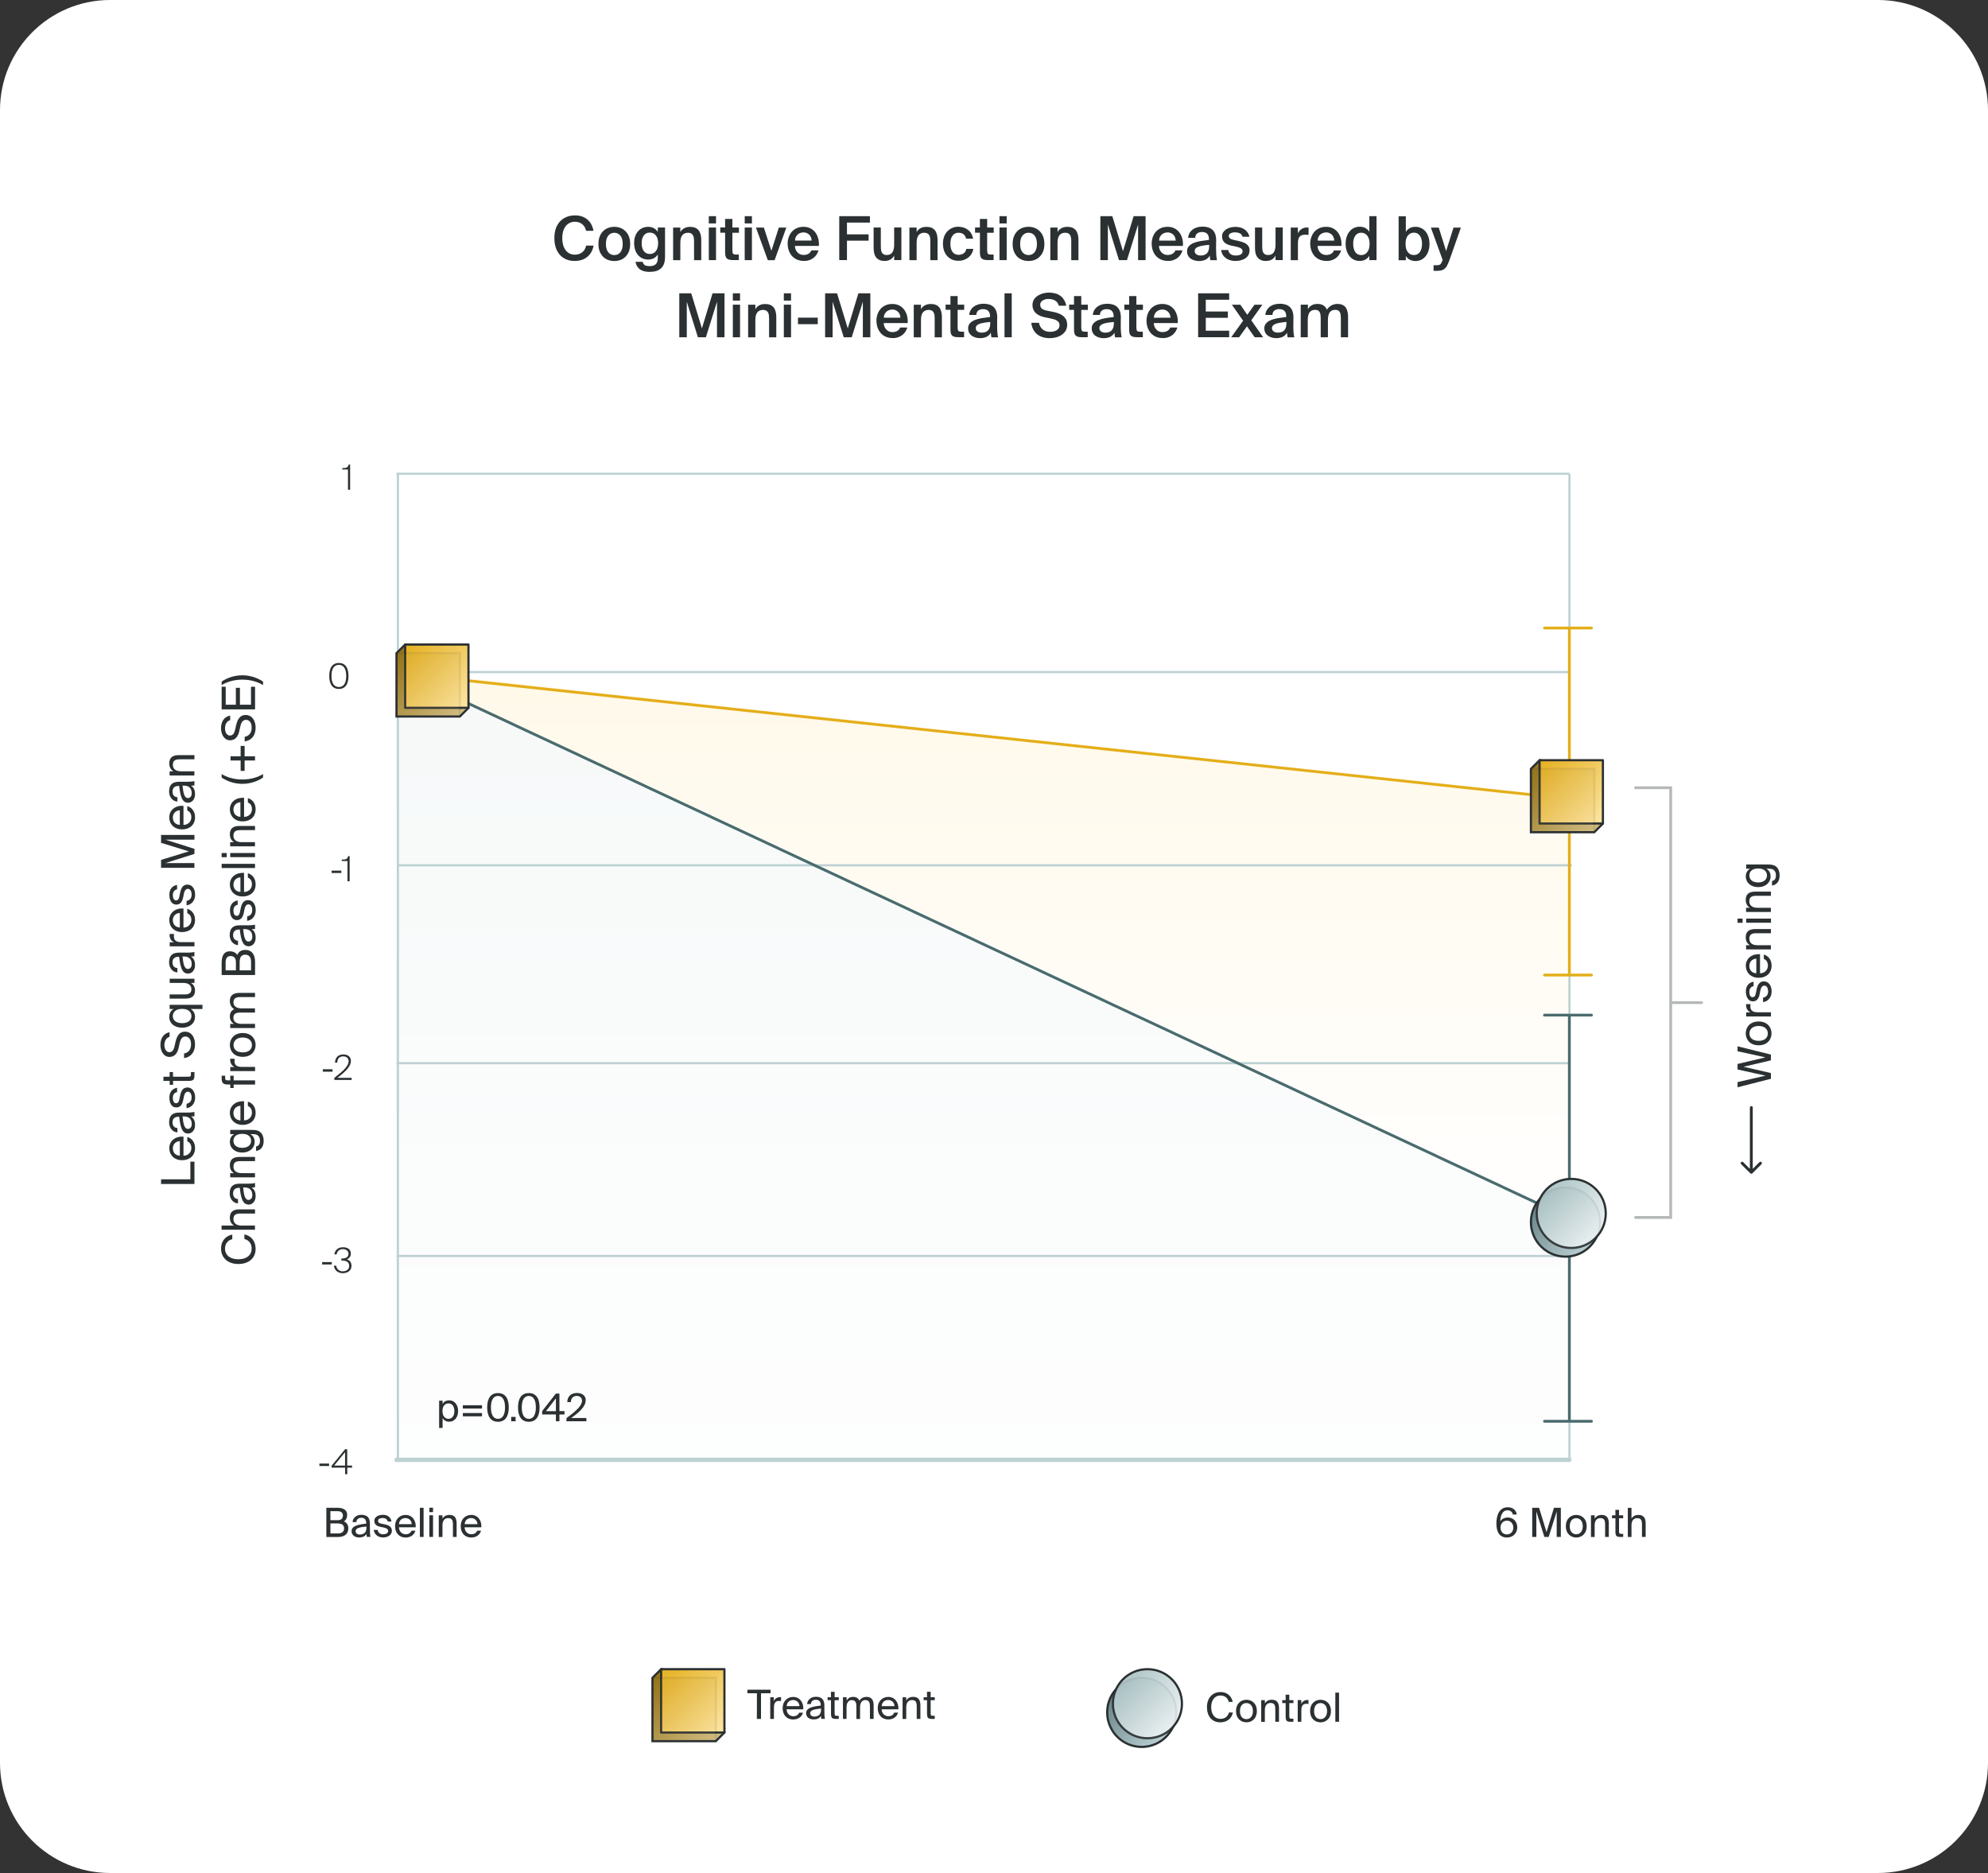 <svg version="1.2" xmlns="http://www.w3.org/2000/svg" viewBox="0 0 1000 942" width="1000" height="942">
	<rect x="0" y="0" width="1000" height="942" fill="#333333" stroke="none"/>
	<defs>
		<clipPath clipPathUnits="userSpaceOnUse" id="cp1">
			<path d="m1000 0v942h-1000v-942z"/>
		</clipPath>
		<linearGradient id="g1" x2="1" gradientUnits="userSpaceOnUse" gradientTransform="matrix(0,449.916,-677.135,0,494.46,342.168)">
			<stop offset="0" stop-color="#acc5c7"/>
			<stop offset="1" stop-color="#ffffff"/>
		</linearGradient>
		<linearGradient id="g2" x2="1" gradientUnits="userSpaceOnUse" gradientTransform="matrix(0,271.518,-575.828,0,503.435,339.508)">
			<stop offset="0" stop-color="#ffc82d"/>
			<stop offset="1" stop-color="#ffffff"/>
		</linearGradient>
		<linearGradient id="g3" x2="1" gradientUnits="userSpaceOnUse" gradientTransform="matrix(30.582,30.554,-30.553,30.58,328.837,844.478)">
			<stop offset="0" stop-color="#95741a"/>
			<stop offset="1" stop-color="#cfba7f"/>
		</linearGradient>
		<linearGradient id="g4" x2="1" gradientUnits="userSpaceOnUse" gradientTransform="matrix(34.737,34.737,-34.737,34.737,331.108,838.051)">
			<stop offset="0" stop-color="#e4ae1a"/>
			<stop offset="1" stop-color="#ffe8a9"/>
		</linearGradient>
		<linearGradient id="g5" x2="1" gradientUnits="userSpaceOnUse" gradientTransform="matrix(26.898,26.898,-26.898,26.898,330.693,846.306)">
			<stop offset="0" stop-color="#95741a"/>
			<stop offset="1" stop-color="#cfba7f"/>
		</linearGradient>
		<linearGradient id="g6" x2="1" gradientUnits="userSpaceOnUse" gradientTransform="matrix(24.321,24.321,-24.323,24.323,562.133,849.049)">
			<stop offset="0" stop-color="#678385"/>
			<stop offset="1" stop-color="#b8cdd1"/>
		</linearGradient>
		<linearGradient id="g7" x2="1" gradientUnits="userSpaceOnUse" gradientTransform="matrix(24.321,24.321,-24.321,24.321,565.014,844.699)">
			<stop offset="0" stop-color="#afc6c8"/>
			<stop offset="1" stop-color="#eef3f4"/>
		</linearGradient>
		<linearGradient id="g8" x2="1" gradientUnits="userSpaceOnUse" gradientTransform="matrix(24.321,24.321,-24.323,24.323,562.133,849.049)">
			<stop offset="0" stop-color="#678385"/>
			<stop offset="1" stop-color="#b8cdd1"/>
		</linearGradient>
		<linearGradient id="g9" x2="1" gradientUnits="userSpaceOnUse" gradientTransform="matrix(30.582,30.554,-30.553,30.58,770.72,387.331)">
			<stop offset="0" stop-color="#95741a"/>
			<stop offset="1" stop-color="#cfba7f"/>
		</linearGradient>
		<linearGradient id="g10" x2="1" gradientUnits="userSpaceOnUse" gradientTransform="matrix(34.743,34.743,-34.743,34.743,772.989,380.9)">
			<stop offset="0" stop-color="#e4ae1a"/>
			<stop offset="1" stop-color="#ffe8a9"/>
		</linearGradient>
		<linearGradient id="g11" x2="1" gradientUnits="userSpaceOnUse" gradientTransform="matrix(26.898,26.898,-26.898,26.898,772.548,389.159)">
			<stop offset="0" stop-color="#95741a"/>
			<stop offset="1" stop-color="#cfba7f"/>
		</linearGradient>
		<linearGradient id="g12" x2="1" gradientUnits="userSpaceOnUse" gradientTransform="matrix(24.321,24.321,-24.323,24.323,775.291,602.467)">
			<stop offset="0" stop-color="#678385"/>
			<stop offset="1" stop-color="#b8cdd1"/>
		</linearGradient>
		<linearGradient id="g13" x2="1" gradientUnits="userSpaceOnUse" gradientTransform="matrix(24.321,24.321,-24.321,24.321,778.199,598.117)">
			<stop offset="0" stop-color="#afc6c8"/>
			<stop offset="1" stop-color="#eef3f4"/>
		</linearGradient>
		<linearGradient id="g14" x2="1" gradientUnits="userSpaceOnUse" gradientTransform="matrix(24.321,24.321,-24.323,24.323,775.291,602.467)">
			<stop offset="0" stop-color="#678385"/>
			<stop offset="1" stop-color="#b8cdd1"/>
		</linearGradient>
		<linearGradient id="g15" x2="1" gradientUnits="userSpaceOnUse" gradientTransform="matrix(30.582,30.554,-30.553,30.58,200.083,329.149)">
			<stop offset="0" stop-color="#95741a"/>
			<stop offset="1" stop-color="#cfba7f"/>
		</linearGradient>
		<linearGradient id="g16" x2="1" gradientUnits="userSpaceOnUse" gradientTransform="matrix(34.743,34.743,-34.743,34.743,202.351,322.718)">
			<stop offset="0" stop-color="#e4ae1a"/>
			<stop offset="1" stop-color="#ffe8a9"/>
		</linearGradient>
		<linearGradient id="g17" x2="1" gradientUnits="userSpaceOnUse" gradientTransform="matrix(26.898,26.898,-26.898,26.898,201.911,330.977)">
			<stop offset="0" stop-color="#95741a"/>
			<stop offset="1" stop-color="#cfba7f"/>
		</linearGradient>
	</defs>
	<style>
		.s0 { fill: #ffffff } 
		.s1 { opacity: .1;fill: url(#g1) } 
		.s2 { opacity: .1;fill: url(#g2) } 
		.s3 { fill: none;stroke: #bdd1d2;stroke-width: 1.1 } 
		.s4 { fill: none;stroke: #bdd1d2;stroke-linecap: round;stroke-width: 2.2 } 
		.s5 { fill: #2b3032 } 
		.s6 { fill: url(#g3);stroke: #2b3032;stroke-width: 1.1 } 
		.s7 { fill: url(#g4);stroke: #2b3032;stroke-linejoin: round;stroke-width: 1.1 } 
		.s8 { mix-blend-mode: multiply;fill: url(#g5) } 
		.s9 { mix-blend-mode: multiply;fill: none;stroke: #2b3032;stroke-width: 1.1 } 
		.s10 { fill: url(#g6);stroke: #2b3032;stroke-linecap: round;stroke-linejoin: round;stroke-width: 1.1 } 
		.s11 { fill: url(#g7);stroke: #2b3032;stroke-width: 1.1 } 
		.s12 { mix-blend-mode: multiply;fill: url(#g8) } 
		.s13 { mix-blend-mode: multiply;fill: none;stroke: #2b3032;stroke-linecap: round;stroke-linejoin: round;stroke-width: 1.1 } 
		.s14 { fill: none;stroke: #b5b8b9;stroke-linecap: round;stroke-width: 1.4 } 
		.s15 { fill: none;stroke: #e4ae19;stroke-linecap: round;stroke-linejoin: round;stroke-width: 1.4 } 
		.s16 { fill: none;stroke: #4a6b6d;stroke-linecap: round;stroke-linejoin: round;stroke-width: 1.4 } 
		.s17 { fill: url(#g9);stroke: #2b3032;stroke-width: 1.1 } 
		.s18 { fill: url(#g10);stroke: #2b3032;stroke-linejoin: round;stroke-width: 1.1 } 
		.s19 { mix-blend-mode: multiply;fill: url(#g11) } 
		.s20 { fill: url(#g12);stroke: #2b3032;stroke-linecap: round;stroke-linejoin: round;stroke-width: 1.1 } 
		.s21 { fill: url(#g13);stroke: #2b3032;stroke-width: 1.1 } 
		.s22 { mix-blend-mode: multiply;fill: url(#g14) } 
		.s23 { fill: url(#g15);stroke: #2b3032;stroke-width: 1.1 } 
		.s24 { fill: url(#g16);stroke: #2b3032;stroke-linejoin: round;stroke-width: 1.1 } 
		.s25 { mix-blend-mode: multiply;fill: url(#g17) } 
	</style>
	<g>
		<g id="Layer_1">
			<g id="Clip-Path" clip-path="url(#cp1)">
				<g>
					<g>
						<path class="s0" d="m944.6 0h-889.2c-30.61 0-55.4 24.8-55.4 55.41v831.18c0 30.61 24.79 55.41 55.4 55.41h889.2c30.61 0 55.4-24.8 55.4-55.41v-831.18c0-30.61-24.79-55.41-55.4-55.41z"/>
						<path class="s1" d="m199.45 734.21v-390.66l12.46-1.38 577.56 268.74v123.3z"/>
						<path class="s2" d="m786.9 401.46l-565.54-61.92c-0.72-0.09-1.47 0.11-2.05 0.55l-0.75 0.58c-1.75 1.3-1.47 4.02 0.53 4.93l566.28 263.4c1.92 0.89 4.13-0.5 4.13-2.63v-202.03c0-1.47-1.11-2.72-2.6-2.88z"/>
						<path class="s3" d="m199.45 534.72h590.02"/>
						<path class="s3" d="m200.14 435.18h590.55"/>
						<path class="s3" d="m200.14 733.37v-495.1"/>
						<path class="s3" d="m789.47 733.37v-495.1"/>
						<path class="s3" d="m199.45 338.01h590.02"/>
						<path class="s3" d="m199.45 238.27h590.02"/>
						<path class="s3" d="m199.45 631.69h590.02"/>
						<path class="s4" d="m199.45 734.21h590.02"/>
						<path class="s5" d="m164.16 758.31h5.29c2.74 0 5.18 0.72 5.18 3.63 0 1.41-0.61 2.66-1.64 3.24 1.39 0.58 2.22 1.69 2.22 3.49 0 3.13-2.33 4.35-5.27 4.35h-5.78c0 0 0-14.68 0-14.71zm2.04 6.26h3.55c1.69 0 2.74-0.64 2.74-2.38 0-1.5-1.1-2.16-2.74-2.16h-3.55zm0 6.67h3.74c2.08 0 3.13-0.91 3.13-2.57 0-1.66-1.02-2.47-3.24-2.47h-3.63c0 0 0 5.02 0 5.04zm10.64-1.13c0-2.58 2.91-3.33 7.37-3.82v-0.28c0-2-1.11-2.66-2.46-2.66-1.53 0-2.41 0.83-2.5 2.16h-1.91c0.19-2.36 2.24-3.66 4.38-3.66 2.99 0 4.35 1.44 4.35 4.49v2.52c-0.03 1.83 0.05 3.08 0.27 4.1h-1.85c-0.06-0.41-0.11-0.86-0.14-1.49-0.67 1.1-1.8 1.77-3.74 1.77-2.05 0-3.74-1.14-3.77-3.13zm7.51-2.38c-3.35 0.33-5.49 0.83-5.49 2.32 0 1.03 0.81 1.72 2.11 1.72 1.72 0 3.35-0.77 3.35-3.35v-0.69zm10.69-2.47c-0.27-1.3-1.3-1.8-2.57-1.8-1.08 0-2.3 0.39-2.3 1.38 0 0.86 0.61 1.28 1.66 1.47l1.55 0.31c2 0.39 3.74 1.13 3.74 3.24 0 2.11-1.94 3.38-4.43 3.38-2.85 0-4.49-1.88-4.68-3.8h1.94c0.27 1.39 1.16 2.22 2.77 2.22 1.38 0 2.52-0.61 2.52-1.61 0-1.1-1.03-1.55-2.22-1.8l-1.63-0.33c-1.47-0.3-3.11-1-3.11-3.02 0-1.91 1.94-3.05 4.35-3.05 2.41 0 3.97 1.33 4.3 3.38h-1.91zm5.65 2.88c0.08 2.36 1.74 3.5 3.35 3.5 1.61 0 2.52-0.73 2.99-1.81h1.91c-0.5 1.89-2.21 3.44-4.87 3.44-3.44 0-5.35-2.47-5.35-5.71 0-3.43 2.3-5.65 5.29-5.65 3.33 0 5.32 2.8 5.1 6.23 0 0-8.4 0-8.42 0zm0-1.58h6.42c-0.02-1.55-1.19-3.07-3.13-3.07-1.63 0-3.13 0.89-3.29 3.07zm12.38 6.43h-1.86v-14.68h1.86zm4.76-14.69v2.22h-1.85v-2.22zm0 3.77v10.92h-1.86v-10.92zm4.77 1.66c0.63-1.02 1.69-1.82 3.51-1.82 2.64 0 3.58 1.69 3.58 4.18v6.9h-1.86v-6.35c0-1.69-0.27-3.13-2.38-3.13-1.77 0-2.88 1.25-2.88 3.58v5.93h-1.86v-10.92h1.86v1.63zm11.11 4.41c0.08 2.36 1.74 3.49 3.35 3.49 1.61 0 2.52-0.72 2.99-1.8h1.91c-0.5 1.88-2.21 3.44-4.87 3.44-3.44 0-5.35-2.47-5.35-5.71 0-3.44 2.3-5.65 5.29-5.65 3.33 0 5.32 2.79 5.1 6.23 0 0-8.4 0-8.42 0zm0.02-1.58h6.43c-0.03-1.55-1.19-3.07-3.13-3.07-1.63 0-3.13 0.88-3.3 3.07z"/>
						<path class="s5" d="m298.59 123.49q-0.7 3.69-3.19 5.73-2.48 2.01-6.34 2.02-2.45 0-4.32-0.83-1.89-0.83-3.19-2.33-1.32-1.53-2.02-3.65-0.67-2.13-0.67-4.71 0-2.59 0.7-4.69 0.74-2.11 2.07-3.6 1.38-1.48 3.3-2.3 1.91-0.79 4.32-0.8 3.7-0.01 6.15 2.02 2.46 2 3.13 5.74h-3.71q-0.51-2.25-2.05-3.41-1.5-1.16-3.66-1.16-1.31 0-2.46 0.55-1.12 0.51-2 1.55-0.87 1.05-1.33 2.55-0.49 1.52-0.49 3.55c0 1.35 0.16 2.52 0.44 3.57q0.5 1.55 1.33 2.63c0.58 0.72 1.22 1.25 1.99 1.61q1.13 0.55 2.47 0.55 2.24 0 3.74-1.13 1.52-1.16 2.05-3.44h3.71zm10.42-9.42q1.53 0 2.99 0.53c0.94 0.33 1.8 0.89 2.52 1.58q1.13 1.04 1.8 2.66 0.66 1.61 0.66 3.85 0 2.24-0.66 3.85-0.67 1.61-1.8 2.69-1.1 1.04-2.52 1.55c-0.97 0.33-1.94 0.5-2.99 0.5-1.06 0-2.03-0.17-3-0.5q-1.44-0.51-2.55-1.55-1.09-1.08-1.77-2.69-0.66-1.61-0.66-3.85 0-2.24 0.66-3.85 0.66-1.62 1.77-2.66 1.13-1.08 2.55-1.58 1.42-0.51 3-0.53zm0 14.22q0.9 0 1.68-0.34 0.75-0.36 1.33-1.02 0.57-0.71 0.89-1.75 0.33-1.08 0.33-2.49 0-1.4-0.33-2.47-0.3-1.07-0.89-1.77-0.58-0.7-1.33-1.02-0.76-0.37-1.68-0.36-0.92-0.01-1.67 0.36c-0.5 0.22-0.97 0.58-1.33 1.02q-0.58 0.7-0.91 1.77-0.3 1.07-0.31 2.47c0 0.94 0.12 1.8 0.31 2.49q0.33 1.04 0.91 1.75 0.59 0.68 1.33 1.02 0.75 0.34 1.67 0.34zm21.88-13.86h3.63v14.74q0 4.02-2.02 5.79-1.99 1.78-5.79 1.78-1.35 0-2.52-0.28c-0.81-0.19-1.5-0.47-2.14-0.89q-0.91-0.62-1.52-1.58-0.62-0.94-0.83-2.3h3.6q0.24 1.17 1.02 1.64 0.84 0.51 2.47 0.52 1.22 0 2.02-0.33 0.79-0.3 1.25-0.86 0.46-0.55 0.63-1.27 0.18-0.71 0.2-1.5v-1.91q-0.75 1.21-2 1.89-1.25 0.66-2.88 0.66-1.5-0.01-2.79-0.55-1.3-0.59-2.22-1.64-0.96-1.09-1.5-2.63-0.51-1.53-0.52-3.44-0.01-1.92 0.52-3.43 0.54-1.54 1.5-2.58 0.96-1.07 2.22-1.61 1.31-0.58 2.79-0.58 1.65 0 2.88 0.67 1.25 0.67 2 1.88zm0.16 7.87q0-1.38-0.33-2.38-0.33-1.01-0.91-1.64-0.54-0.67-1.33-0.97-0.76-0.33-1.64-0.33-1.91-0.01-2.99 1.44-1.08 1.41-1.08 3.91c0 1.66 0.36 3.02 1.08 3.96q1.08 1.43 2.99 1.44 0.88-0.01 1.64-0.3 0.79-0.34 1.33-1 0.58-0.66 0.91-1.69 0.33-1.04 0.33-2.41zm11.17-5.57q0.7-1.28 1.94-1.94 1.28-0.7 3.02-0.69 1.49 0.01 2.52 0.44c0.72 0.31 1.27 0.75 1.74 1.3q0.67 0.86 0.97 2.05c0.22 0.81 0.33 1.67 0.33 2.66v10.31h-3.62v-9.42q0-0.83-0.09-1.61-0.08-0.79-0.41-1.41c-0.2-0.42-0.53-0.78-0.94-1q-0.63-0.37-1.64-0.36-1.01 0.01-1.77 0.39-0.74 0.37-1.19 1.02-0.46 0.68-0.67 1.61c-0.11 0.64-0.19 1.3-0.19 2.05v8.73h-3.63v-16.4h3.63zm17.95-8.01v3.66h-3.63v-3.66zm0 5.71v16.4h-3.63v-16.4zm4.6-4.32h3.63v4.32h3.29v2.63h-3.29v8.92q0 1.25 0.39 1.66c0.27 0.28 0.77 0.39 1.55 0.39h1.3v2.77h-2.69q-1.31 0.01-2.13-0.19-0.83-0.22-1.28-0.69-0.46-0.51-0.63-1.31-0.17-0.86-0.17-2.1v-9.48h-2.44v-2.63h2.44v-4.32zm13.46-1.39v3.66h-3.62v-3.66zm0 5.71v16.4h-3.63v-16.4zm9.8 11.72l3.74-11.69h3.77l-5.9 16.4h-3.41l-5.98-16.4h3.99c0 0 3.76 11.69 3.79 11.69zm16.37 5.07q-1.99 0.01-3.57-0.69-1.54-0.72-2.55-1.89-1-1.2-1.55-2.77-0.51-1.57-0.53-3.35 0-1.86 0.59-3.38 0.57-1.55 1.6-2.69 1.04-1.12 2.5-1.74 1.44-0.63 3.26-0.64 1.92 0.01 3.41 0.72 1.5 0.74 2.49 2.02 1 1.28 1.5 3.05 0.49 1.75 0.36 3.82h-12.05q0.01 0.96 0.36 1.83 0.37 0.83 0.94 1.44 0.58 0.62 1.33 0.94 0.8 0.34 1.72 0.34 2.94-0.01 3.93-2.3h3.58q-0.29 0.97-0.86 1.94-0.58 0.94-1.5 1.72-0.88 0.74-2.13 1.19-1.24 0.46-2.85 0.47zm-0.25-14.33q-0.76 0-1.53 0.25-0.74 0.25-1.33 0.75-0.59 0.49-0.97 1.28-0.41 0.74-0.41 1.82h8.34c0-0.63-0.14-1.19-0.36-1.71q-0.34-0.8-0.89-1.31-0.55-0.5-1.27-0.8-0.74-0.3-1.56-0.3zm18.01-8.18h15.43v3.24h-11.55v5.91h10.88v3.18h-10.88v9.75h-3.88c0 0 0-22.11 0-22.08zm27.59 19.87q-0.7 1.29-1.94 1.99-1.21 0.67-2.88 0.67-1.45-0.01-2.49-0.47-1.05-0.47-1.72-1.31-0.67-0.85-0.97-2.05c-0.19-0.8-0.3-1.66-0.3-2.66v-10.33h3.62v9.45q0 0.82 0.09 1.6 0.09 0.79 0.39 1.45 0.29 0.6 0.91 0.96 0.62 0.37 1.61 0.37 1 0 1.71-0.37c0.5-0.27 0.89-0.6 1.17-1.08 0.27-0.44 0.5-0.99 0.61-1.6q0.21-0.94 0.22-2.05v-8.76h3.63v16.4h-3.63v-2.24zm11.33-11.86q0.7-1.28 1.94-1.94 1.28-0.7 3.02-0.69 1.48 0.01 2.52 0.44c0.72 0.31 1.27 0.75 1.74 1.31q0.67 0.85 0.97 2.05c0.22 0.8 0.33 1.66 0.33 2.66v10.3h-3.63v-9.42q0-0.82-0.08-1.61-0.08-0.78-0.41-1.41c-0.2-0.41-0.53-0.77-0.95-1q-0.63-0.36-1.63-0.36-1.01 0.01-1.77 0.39-0.74 0.37-1.19 1.03-0.46 0.68-0.67 1.6c-0.11 0.64-0.19 1.31-0.19 2.05v8.73h-3.63v-16.4h3.63zm21.19-2.66q1.37 0 2.57 0.42 1.21 0.42 2.17 1.21 0.99 0.77 1.6 1.86 0.63 1.09 0.89 2.47h-3.55q-0.25-1.32-1.22-2.14-0.95-0.83-2.57-0.83-0.87 0-1.61 0.33-0.73 0.3-1.3 1-0.55 0.67-0.89 1.72-0.3 1.04-0.3 2.49 0 1.47 0.3 2.52 0.34 1.04 0.89 1.75 0.59 0.67 1.3 1 0.76 0.3 1.61 0.3 1.38 0 2.46-0.66 1.13-0.67 1.47-2.33h3.55q-0.28 1.42-0.97 2.55-0.7 1.13-1.72 1.88-1 0.75-2.24 1.17-1.25 0.4-2.58 0.38-1.84 0-3.3-0.63-1.42-0.67-2.43-1.8-1.01-1.15-1.56-2.72-0.51-1.58-0.52-3.41-0.01-1.83 0.52-3.38 0.54-1.58 1.58-2.74 1.04-1.15 2.5-1.8 1.46-0.67 3.35-0.67zm10.66-3.96h3.63v4.32h3.3v2.64h-3.3v8.92q0.01 1.25 0.39 1.66c0.28 0.28 0.78 0.39 1.55 0.39h1.3v2.77h-2.68q-1.32 0.01-2.14-0.19-0.82-0.23-1.27-0.7-0.47-0.5-0.64-1.3-0.16-0.87-0.16-2.11v-9.47h-2.44v-2.63h2.44v-4.32zm13.46-1.39v3.66h-3.63v-3.66zm0 5.71v16.4h-3.63v-16.4zm10.97-0.36q1.54-0.01 2.99 0.52c0.97 0.34 1.8 0.89 2.52 1.58q1.13 1.04 1.8 2.66 0.67 1.62 0.67 3.85 0 2.24-0.67 3.85-0.67 1.62-1.8 2.69-1.09 1.05-2.52 1.55-1.41 0.5-2.99 0.5c-1.05 0-2.02-0.16-2.99-0.5q-1.42-0.5-2.55-1.55-1.09-1.07-1.77-2.69-0.67-1.61-0.67-3.85 0-2.23 0.67-3.85 0.66-1.62 1.77-2.66 1.13-1.08 2.55-1.58 1.41-0.51 2.99-0.52zm0 14.21q0.91 0 1.69-0.33c0.5-0.25 0.97-0.58 1.33-1.03q0.59-0.7 0.89-1.74 0.33-1.08 0.33-2.5 0-1.4-0.33-2.46-0.3-1.08-0.89-1.78-0.58-0.7-1.33-1.02-0.76-0.37-1.69-0.36-0.91-0.01-1.66 0.36-0.75 0.35-1.33 1.02-0.58 0.7-0.92 1.78-0.29 1.06-0.3 2.46c0 0.95 0.11 1.8 0.3 2.5q0.34 1.04 0.92 1.74 0.58 0.68 1.33 1.03 0.75 0.33 1.66 0.33zm14.6-11.55q0.7-1.28 1.94-1.94 1.28-0.7 3.02-0.7 1.49 0.02 2.52 0.45c0.72 0.3 1.27 0.75 1.74 1.3q0.67 0.86 0.97 2.05c0.22 0.8 0.33 1.66 0.33 2.66v10.31h-3.62v-9.42q0-0.83-0.09-1.61-0.08-0.79-0.41-1.41c-0.2-0.42-0.53-0.78-0.94-1q-0.63-0.37-1.64-0.36-1.01 0.01-1.77 0.39-0.74 0.36-1.19 1.02-0.46 0.68-0.67 1.61c-0.11 0.64-0.19 1.3-0.19 2.05v8.73h-3.63v-16.41h3.63zm30.91 14.11l-5.59-17.9v17.9h-3.77v-22.11h6.01l5.37 17.62 5.35-17.62h6.01v22.11h-3.77v-17.9l-5.59 17.9h-3.93zm24.65 0.39q-1.99 0-3.57-0.7-1.53-0.71-2.55-1.88-1.01-1.2-1.55-2.77-0.52-1.57-0.53-3.35 0-1.86 0.58-3.38 0.58-1.56 1.61-2.69 1.04-1.12 2.49-1.75 1.47-0.63 3.27-0.63 1.91 0 3.41 0.72 1.49 0.74 2.49 2.02 1 1.27 1.5 3.05 0.49 1.74 0.36 3.82h-12.05q0.01 0.95 0.36 1.83 0.36 0.82 0.94 1.44 0.58 0.61 1.33 0.94 0.79 0.33 1.72 0.33 2.94 0 3.93-2.3h3.57q-0.28 0.97-0.86 1.94-0.58 0.94-1.49 1.72-0.88 0.74-2.14 1.19-1.26 0.47-2.85 0.47zm-0.22-14.32q-0.76 0-1.52 0.25-0.75 0.25-1.33 0.75-0.59 0.49-0.97 1.27-0.42 0.75-0.42 1.83h8.34c0-0.64-0.14-1.19-0.36-1.72q-0.34-0.8-0.89-1.3-0.55-0.51-1.27-0.8-0.73-0.3-1.55-0.31zm17.48-2.94q1.52 0 2.79 0.36 1.33 0.37 2.25 1.2 0.95 0.83 1.44 2.16 0.5 1.33 0.5 3.29 0 0.29-0.03 0.84v1.08q0.01 0.58-0.03 1.21v1.17q0 1.54 0.11 3.07 0.12 1.49 0.36 2.52h-3.32c-0.06-0.33-0.11-0.69-0.19-0.99q-0.06-0.5-0.12-1.33-0.74 1.37-2.16 2.08-1.41 0.66-3.24 0.66-1.33 0.01-2.46-0.36-1.08-0.34-1.91-0.97-0.79-0.64-1.25-1.52-0.42-0.92-0.42-2.05 0.01-1.53 0.89-2.52 0.88-1.01 2.38-1.64 1.54-0.63 3.49-0.97 2.01-0.33 4.27-0.58v-0.39q0.01-1.02-0.28-1.72-0.29-0.7-0.75-1.1-0.45-0.42-1.1-0.59-0.63-0.18-1.42-0.19-1.4 0.01-2.35 0.72-0.96 0.73-1 2.22h-3.57q0.09-1.26 0.64-2.28 0.54-1.03 1.46-1.77 0.95-0.75 2.19-1.16 1.3-0.42 2.8-0.42zm3.43 9.17c-1.3 0.11-2.41 0.28-3.32 0.42q-1.37 0.24-2.24 0.61-0.88 0.36-1.31 0.88-0.4 0.5-0.38 1.2 0 1.08 0.83 1.66 0.82 0.61 2.19 0.61 2 0 3.13-1.11 1.13-1.13 1.13-3.71v-0.59zm16.76-4.1q-0.28-1.16-1.27-1.66-1.01-0.51-2.55-0.52-1.25 0-2.16 0.49-0.88 0.45-0.89 1.28 0.01 1.53 2.38 2.02l2.22 0.47c0.8 0.2 1.58 0.39 2.27 0.64q1.09 0.34 1.88 0.89 0.79 0.55 1.25 1.35 0.45 0.79 0.44 2 0 1.27-0.58 2.3-0.55 0.96-1.52 1.63-0.94 0.63-2.22 0.97-1.24 0.37-2.68 0.36-1.59 0-2.88-0.41-1.3-0.42-2.22-1.17c-0.61-0.5-1.11-1.05-1.5-1.74q-0.54-1.01-0.66-2.19h3.54q0.25 1.32 1.2 2.05 0.94 0.73 2.68 0.72 1.53-0.01 2.44-0.55 0.91-0.59 0.91-1.56 0-0.95-0.83-1.49-0.78-0.51-2.1-0.81l-2.47-0.52q-1.06-0.22-1.96-0.56-0.92-0.37-1.58-0.91-0.64-0.58-1.03-1.36-0.37-0.82-0.36-1.94-0.01-1.11 0.53-1.94 0.55-0.87 1.47-1.49 0.92-0.62 2.13-0.94 1.22-0.34 2.6-0.34 1.28 0.01 2.44 0.31 1.16 0.3 2.08 0.94 0.95 0.61 1.58 1.55 0.66 0.92 0.91 2.16h-3.41zm16.62 9.56q-0.69 1.29-1.93 2-1.22 0.66-2.89 0.66-1.45-0.01-2.49-0.47-1.04-0.46-1.72-1.3-0.67-0.86-0.97-2.05c-0.19-0.81-0.3-1.67-0.3-2.66v-10.34h3.63v9.45q0 0.82 0.08 1.61 0.09 0.78 0.39 1.44 0.29 0.61 0.91 0.97 0.62 0.37 1.61 0.36 1 0.01 1.72-0.36c0.5-0.28 0.88-0.61 1.16-1.08 0.28-0.45 0.5-1 0.61-1.61q0.22-0.94 0.22-2.05v-8.75h3.63v16.4h-3.63v-2.25zm16.65-10.47q-0.91-0.08-1.74-0.08-0.85 0-1.53 0.22-0.67 0.16-1.13 0.66-0.47 0.45-0.7 1.28-0.25 0.82-0.25 2.05v8.59h-3.62v-16.4h3.57v2.93q0.67-1.38 1.8-2.13 1.16-0.79 2.66-0.83 0.22-0.01 0.44 0.03c0.2 0 0.33 0 0.5 0.02zm9.03 13.11q-1.99 0-3.57-0.69-1.53-0.72-2.55-1.89-1.01-1.2-1.55-2.77-0.51-1.57-0.53-3.35 0-1.86 0.58-3.38 0.58-1.55 1.61-2.69 1.04-1.12 2.49-1.74 1.45-0.64 3.27-0.64 1.91 0 3.41 0.72 1.49 0.74 2.49 2.02 1 1.28 1.5 3.05 0.49 1.74 0.36 3.82h-12.02q0.01 0.96 0.36 1.83 0.36 0.82 0.94 1.44 0.58 0.62 1.33 0.94 0.79 0.34 1.71 0.34 2.95-0.01 3.94-2.3h3.57q-0.28 0.97-0.86 1.94-0.58 0.94-1.49 1.71-0.88 0.74-2.14 1.19-1.24 0.47-2.85 0.48zm-0.22-14.33q-0.76 0-1.52 0.25-0.75 0.25-1.33 0.75-0.59 0.49-0.97 1.27-0.42 0.75-0.42 1.83h8.34c0-0.64-0.14-1.19-0.36-1.72q-0.34-0.79-0.89-1.3-0.55-0.5-1.27-0.8-0.74-0.3-1.55-0.31zm21.74-8.17h3.63v22.11h-3.63v-2.16q-0.75 1.21-1.96 1.88-1.25 0.67-2.91 0.67-1.51 0-2.8-0.58-1.3-0.63-2.22-1.75-0.95-1.13-1.49-2.71-0.52-1.58-0.53-3.58c0-1.33 0.17-2.46 0.53-3.54q0.54-1.59 1.49-2.72 0.94-1.13 2.22-1.72 1.31-0.61 2.8-0.61c1.1 0 2.05 0.22 2.91 0.67q1.25 0.67 1.96 1.88v-7.89zm0.14 13.9q0-1.4-0.33-2.46-0.33-1.08-0.92-1.75-0.54-0.7-1.33-1.02-0.75-0.37-1.63-0.36-1.91-0.01-2.99 1.52-1.07 1.5-1.05 4.07c0 1.72 0.36 3.13 1.05 4.16q1.08 1.5 2.99 1.5 0.88 0 1.63-0.34 0.79-0.38 1.33-1.05 0.59-0.71 0.92-1.75 0.33-1.07 0.33-2.52zm18.23-13.9v7.89q0.73-1.21 1.96-1.88 1.25-0.67 2.91-0.67 1.49 0 2.77 0.61 1.33 0.57 2.25 1.72 0.94 1.13 1.47 2.72 0.54 1.58 0.55 3.54c0 1.3-0.19 2.52-0.55 3.58q-0.51 1.58-1.47 2.71-0.96 1.12-2.25 1.75-1.28 0.58-2.77 0.58c-1.1 0-2.05-0.22-2.91-0.67q-1.25-0.67-1.96-1.88v2.16h-3.63v-22.11h3.63zm-0.14 13.91c0 0.94 0.11 1.8 0.3 2.49q0.34 1.04 0.92 1.75 0.58 0.71 1.33 1.05 0.79 0.33 1.66 0.33 1.91 0 2.99-1.49 1.08-1.54 1.08-4.16c0-1.74-0.36-3.07-1.08-4.07q-1.08-1.53-2.99-1.53-0.87 0-1.66 0.36c-0.5 0.23-0.97 0.59-1.33 1.03q-0.58 0.66-0.92 1.75c-0.19 0.72-0.3 1.52-0.3 2.49zm14.1 13.52v-2.77h1.38q0.59 0.01 1-0.06 0.47-0.01 0.8-0.27 0.39-0.21 0.64-0.67 0.28-0.46 0.56-1.25l0.19-0.38-5.93-16.29h3.96l3.71 11.77 3.72-11.77h3.71l-5.76 16.37q-0.57 1.59-1.14 2.63-0.5 1.05-1.22 1.64-0.71 0.61-1.63 0.86-0.96 0.24-2.33 0.24h-1.63zm-370.06 33.47l-5.59-17.89v17.89h-3.77v-22.11h6.01l5.37 17.63 5.35-17.63h6.01v22.11h-3.77v-17.89l-5.59 17.89h-3.94zm21.2-22.11v3.66h-3.63v-3.66zm0 5.71v16.4h-3.63v-16.4zm7.7 2.3q0.7-1.28 1.94-1.94 1.28-0.7 3.02-0.69 1.49 0.01 2.52 0.44c0.72 0.31 1.27 0.75 1.74 1.3q0.67 0.86 0.97 2.05c0.22 0.81 0.34 1.67 0.34 2.66v10.31h-3.63v-9.42q0-0.82-0.09-1.61-0.08-0.79-0.41-1.41c-0.2-0.41-0.53-0.77-0.94-1q-0.63-0.36-1.64-0.36-1.01 0.01-1.77 0.39-0.74 0.37-1.19 1.03-0.46 0.68-0.67 1.6c-0.11 0.64-0.19 1.31-0.19 2.05v8.73h-3.63v-16.4h3.63zm17.95-8.01v3.66h-3.63v-3.66zm0 5.71v16.4h-3.63v-16.4zm3.49 9.81v-3.27h9.95v3.27zm23.02 6.59l-5.6-17.9v17.9h-3.77v-22.11h6.01l5.38 17.62 5.34-17.62h6.02v22.11h-3.77v-17.9l-5.6 17.9h-3.93zm24.65 0.39q-1.99 0.01-3.57-0.69-1.55-0.72-2.55-1.89-1-1.2-1.55-2.77-0.51-1.57-0.53-3.35 0-1.86 0.58-3.38 0.58-1.55 1.61-2.69 1.04-1.12 2.49-1.74 1.45-0.63 3.27-0.64 1.91 0.01 3.41 0.72 1.5 0.74 2.49 2.02 1 1.28 1.5 3.05 0.49 1.75 0.36 3.82h-12.05q0.01 0.96 0.36 1.83 0.37 0.83 0.94 1.44 0.58 0.62 1.33 0.94 0.8 0.34 1.72 0.34 2.94-0.01 3.93-2.3h3.58q-0.29 0.97-0.86 1.94-0.58 0.94-1.5 1.71-0.88 0.75-2.13 1.2-1.26 0.46-2.86 0.47zm-0.24-14.33q-0.77 0-1.53 0.25-0.75 0.25-1.33 0.75-0.59 0.49-0.97 1.28-0.41 0.74-0.41 1.82h8.34c0-0.63-0.14-1.19-0.36-1.71q-0.34-0.8-0.89-1.31-0.56-0.5-1.28-0.8-0.73-0.3-1.55-0.3zm14.44-0.17q0.69-1.28 1.93-1.94 1.29-0.7 3.02-0.69 1.49 0.01 2.52 0.44 1.08 0.46 1.75 1.3 0.67 0.86 0.97 2.05c0.22 0.81 0.33 1.67 0.33 2.66v10.31h-3.63v-9.42q0-0.82-0.08-1.61-0.08-0.79-0.42-1.41c-0.19-0.42-0.52-0.78-0.94-1q-0.63-0.36-1.63-0.36-1.01 0.01-1.77 0.39-0.75 0.37-1.2 1.02-0.45 0.68-0.66 1.61c-0.11 0.64-0.19 1.3-0.19 2.05v8.73h-3.63v-16.4h3.63zm14.82-6.62h3.62v4.32h3.3v2.63h-3.3v8.92q0.01 1.25 0.39 1.66c0.28 0.28 0.78 0.39 1.55 0.39h1.31v2.77h-2.69q-1.3 0.01-2.13-0.19-0.83-0.22-1.28-0.69-0.46-0.51-0.64-1.31-0.15-0.86-0.13-2.1v-9.48h-2.44v-2.63h2.44c0 0 0-4.32 0-4.29zm16.56 3.85q1.52-0.01 2.8 0.36 1.33 0.36 2.24 1.19 0.95 0.83 1.44 2.16 0.5 1.34 0.5 3.3 0.01 0.29-0.03 0.83v1.08q0.01 0.59-0.02 1.22v1.16q-0.01 1.54 0.11 3.08 0.11 1.49 0.36 2.52h-3.33c-0.05-0.33-0.11-0.7-0.19-1q-0.08-0.5-0.11-1.33-0.75 1.37-2.16 2.08-1.42 0.66-3.24 0.66-1.34 0.01-2.47-0.36c-0.72-0.22-1.38-0.55-1.91-0.97q-0.79-0.63-1.25-1.52-0.41-0.92-0.41-2.05 0-1.53 0.88-2.52 0.88-1.01 2.39-1.64 1.53-0.63 3.49-0.97 2-0.33 4.26-0.58v-0.39q0.01-1.02-0.27-1.71-0.3-0.7-0.75-1.11-0.45-0.42-1.11-0.58-0.62-0.18-1.41-0.2-1.41 0.01-2.36 0.72-0.95 0.74-1 2.22h-3.57q0.09-1.26 0.64-2.27 0.55-1.03 1.47-1.78 0.95-0.74 2.18-1.16 1.3-0.42 2.8-0.42zm3.44 9.18c-1.3 0.11-2.41 0.27-3.33 0.41q-1.37 0.24-2.24 0.61-0.88 0.36-1.3 0.89-0.4 0.49-0.39 1.19 0 1.08 0.83 1.66 0.83 0.62 2.19 0.61 2 0.01 3.13-1.11 1.13-1.13 1.14-3.71v-0.58zm10.83 7.7h-3.63v-22.11h3.63zm16.81-10.03c-0.89-0.19-1.69-0.41-2.46-0.72q-1.15-0.5-2.05-1.25-0.87-0.75-1.36-1.8-0.5-1.06-0.5-2.46 0.01-1.55 0.72-2.72 0.75-1.16 1.91-1.91 1.2-0.78 2.69-1.19 1.49-0.4 3.02-0.39 1.66 0.01 3.07 0.39 1.42 0.37 2.55 1.19 1.13 0.8 1.88 2.05 0.8 1.21 1.14 2.97h-3.74q-0.24-1.01-0.78-1.64-0.5-0.68-1.21-1.02-0.7-0.41-1.53-0.56c-0.52-0.11-1.08-0.19-1.6-0.19q-0.63 0-1.42 0.14-0.73 0.16-1.38 0.52-0.62 0.34-1.03 0.89-0.41 0.55-0.41 1.38 0 1.29 0.91 2 0.94 0.66 2.38 0.94l2.72 0.53q1.46 0.27 2.8 0.72 1.37 0.43 2.41 1.19 1.06 0.75 1.71 1.88 0.63 1.13 0.64 2.8 0 1.67-0.75 2.97-0.76 1.24-2.02 2.1-1.21 0.83-2.8 1.25-1.55 0.41-3.18 0.41-1.98 0.01-3.63-0.52-1.62-0.5-2.83-1.5-1.2-1.01-1.91-2.44-0.75-1.42-0.91-3.27h3.82q0.51 2.29 1.94 3.41 1.42 1.13 3.71 1.14 0.96-0.01 1.83-0.22 0.89-0.22 1.52-0.64 0.63-0.43 1-1.03 0.37-0.63 0.36-1.44 0-0.86-0.41-1.44c-0.28-0.39-0.61-0.72-1.09-0.97q-0.63-0.41-1.46-0.61-0.79-0.25-1.58-0.38c0 0-2.69-0.53-2.69-0.56zm14.54-10.69h3.63v4.32h3.3v2.63h-3.3v8.92q0.01 1.25 0.39 1.66c0.28 0.28 0.78 0.39 1.55 0.39h1.3v2.77h-2.68q-1.32 0.01-2.14-0.19-0.82-0.22-1.27-0.69-0.46-0.51-0.64-1.31-0.16-0.86-0.16-2.1v-9.48h-2.44v-2.63h2.44v-4.32zm16.56 3.85q1.52-0.01 2.8 0.36 1.33 0.37 2.24 1.19 0.95 0.83 1.44 2.16 0.5 1.34 0.5 3.3 0.01 0.29-0.03 0.83v1.08q0.01 0.59-0.02 1.22v1.16q-0.01 1.54 0.11 3.08 0.11 1.49 0.36 2.52h-3.33c-0.05-0.33-0.11-0.69-0.19-1q-0.06-0.5-0.11-1.33-0.75 1.37-2.16 2.08-1.42 0.67-3.24 0.67-1.34 0-2.47-0.36c-0.72-0.23-1.38-0.56-1.91-0.97q-0.79-0.64-1.25-1.53-0.41-0.92-0.41-2.05 0-1.53 0.88-2.52 0.88-1 2.39-1.63 1.53-0.63 3.49-0.97 2.01-0.34 4.26-0.59v-0.38q0.01-1.03-0.27-1.72-0.3-0.7-0.75-1.11-0.45-0.41-1.11-0.58-0.62-0.18-1.41-0.19-1.41 0-2.36 0.72-0.95 0.73-0.99 2.21h-3.58q0.09-1.26 0.64-2.27 0.55-1.03 1.47-1.77 0.95-0.75 2.19-1.17 1.29-0.41 2.79-0.41zm3.44 9.17c-1.3 0.11-2.41 0.28-3.33 0.41q-1.37 0.25-2.24 0.61-0.88 0.36-1.3 0.89-0.4 0.49-0.39 1.19 0 1.08 0.83 1.66 0.83 0.62 2.19 0.61 2 0.01 3.13-1.1 1.13-1.13 1.14-3.72v-0.58zm7.72-13.02h3.63v4.32h3.3v2.63h-3.3v8.92q0.01 1.25 0.39 1.67c0.28 0.27 0.78 0.38 1.55 0.38h1.3v2.78h-2.68q-1.32 0-2.14-0.2-0.82-0.22-1.27-0.69-0.46-0.51-0.64-1.3-0.15-0.87-0.14-2.11v-9.47h-2.43v-2.64h2.43c0 0 0-4.32 0-4.29zm16.93 21.11q-1.99 0.01-3.57-0.69-1.55-0.72-2.55-1.89-1.01-1.19-1.55-2.77-0.52-1.57-0.53-3.35 0-1.86 0.58-3.38 0.58-1.55 1.61-2.69 1.04-1.12 2.49-1.74 1.45-0.63 3.27-0.64 1.91 0.01 3.41 0.72 1.49 0.74 2.49 2.02 1 1.28 1.5 3.05 0.49 1.75 0.36 3.82h-12.05q0.01 0.96 0.36 1.83 0.36 0.83 0.94 1.44 0.58 0.62 1.33 0.95 0.79 0.33 1.72 0.33 2.94-0.01 3.93-2.3h3.57q-0.28 0.97-0.86 1.94-0.58 0.94-1.49 1.72-0.88 0.74-2.13 1.19-1.27 0.46-2.86 0.47zm-0.25-14.33q-0.76 0-1.52 0.25-0.75 0.25-1.33 0.75-0.59 0.49-0.97 1.28-0.42 0.74-0.42 1.82h8.34c0-0.63-0.14-1.19-0.36-1.71q-0.34-0.8-0.88-1.3-0.56-0.51-1.28-0.81-0.73-0.3-1.55-0.3zm18.01-8.18h15.62v3.25h-11.77v5.9h11.1v3.18h-11.1v6.49h11.77v3.27h-15.62c0 0 0-22.11 0-22.09zm26.73 13.58l5.98 8.53h-4.27l-3.87-5.51-3.94 5.51h-3.99l5.99-8.31-5.65-8.06h4.26l3.49 5.07 3.63-5.07h3.96l-5.59 7.87zm14.24-8.34q1.52-0.01 2.79 0.36 1.33 0.36 2.25 1.19 0.95 0.83 1.44 2.16 0.5 1.34 0.5 3.3 0 0.29-0.03 0.83v1.08q0.01 0.59-0.03 1.22v1.16q-0.01 1.54 0.11 3.08 0.12 1.49 0.36 2.52h-3.32c-0.06-0.33-0.11-0.69-0.2-1q-0.05-0.5-0.11-1.33-0.75 1.37-2.16 2.08-1.41 0.66-3.24 0.66-1.34 0.01-2.46-0.36-1.08-0.34-1.92-0.97-0.79-0.63-1.24-1.52-0.42-0.92-0.42-2.05 0.01-1.53 0.89-2.52 0.88-1.01 2.38-1.64 1.54-0.63 3.49-0.97 2.01-0.33 4.27-0.58v-0.39q0-1.02-0.28-1.71-0.28-0.7-0.78-1.11-0.45-0.42-1.1-0.58-0.63-0.18-1.42-0.2-1.4 0.01-2.35 0.72-0.96 0.74-1 2.22h-3.57q0.09-1.26 0.64-2.27 0.54-1.03 1.46-1.78 0.95-0.74 2.19-1.16 1.28-0.41 2.8-0.41zm3.43 9.17c-1.3 0.11-2.41 0.27-3.32 0.41q-1.37 0.24-2.24 0.61-0.88 0.36-1.3 0.89-0.41 0.49-0.39 1.19 0 1.08 0.83 1.66 0.82 0.62 2.19 0.61 2 0.01 3.13-1.11 1.13-1.13 1.13-3.71v-0.58zm10.83 7.7h-3.63v-16.4h3.63v2.27q0.72-1.28 1.89-1.94 1.22-0.7 2.85-0.69 1.92 0 3.05 0.75 1.16 0.75 1.74 2.13 1.08-1.54 2.44-2.22 1.38-0.66 2.88-0.66c1 0 1.8 0.16 2.47 0.44q1.04 0.47 1.66 1.3 0.62 0.86 0.91 2.05c0.2 0.81 0.31 1.67 0.31 2.66v10.31h-3.63v-9.42q0-0.82-0.08-1.61-0.06-0.79-0.36-1.41c-0.2-0.41-0.48-0.78-0.86-1q-0.58-0.36-1.58-0.36-1.01 0.01-1.72 0.39-0.66 0.37-1.11 1.03c-0.27 0.44-0.5 0.99-0.61 1.6-0.11 0.64-0.19 1.31-0.19 2.05v8.73h-3.63v-9.42q0-0.82-0.08-1.61-0.06-0.79-0.36-1.41c-0.2-0.41-0.47-0.78-0.86-1q-0.58-0.36-1.58-0.36-1 0.01-1.72 0.39-0.66 0.37-1.11 1.03c-0.27 0.44-0.49 0.99-0.61 1.6-0.11 0.64-0.19 1.31-0.19 2.05v8.73z"/>
						<path class="s5" d="m95.76 593.1v-8.87h2.05v11.25h-16.79v-2.35h14.77zm-3.49-11.83c2.69-0.09 3.99-2 3.99-3.85 0-1.86-0.83-2.89-2.05-3.41v-2.19c2.16 0.58 3.9 2.55 3.9 5.57 0 3.93-2.82 6.12-6.51 6.12-3.93 0-6.45-2.63-6.45-6.04 0-3.79 3.19-6.09 7.15-5.82v9.59zm-1.8-0.03v-7.34c-1.78 0.06-3.52 1.36-3.52 3.6 0 1.89 1.02 3.58 3.52 3.74zm4.04-11.16c-2.94 0-3.79-3.33-4.38-8.43h-0.3c-2.27 0-3.05 1.28-3.05 2.83 0 1.75 0.94 2.77 2.47 2.85v2.19c-2.69-0.19-4.19-2.57-4.19-5.01 0-3.44 1.64-4.99 5.16-4.96h2.88c2.08 0.05 3.52-0.09 4.71-0.31v2.14c-0.47 0.05-0.97 0.14-1.72 0.16 1.27 0.78 2.02 2.05 2.02 4.27 0 2.35-1.3 4.29-3.6 4.29zm-2.69-8.58c0.39 3.82 0.95 6.26 2.66 6.26 1.19 0 1.97-0.92 1.97-2.41 0-1.97-0.91-3.85-3.85-3.85zm-2.83-12.22c-1.49 0.33-2.05 1.49-2.05 2.93 0 1.22 0.45 2.64 1.58 2.64 1 0 1.47-0.7 1.69-1.92l0.36-1.74c0.45-2.27 1.3-4.27 3.71-4.27 2.41 0 3.88 2.22 3.88 5.07 0 3.27-2.16 5.13-4.32 5.35v-2.22c1.61-0.33 2.55-1.33 2.55-3.18 0-1.61-0.69-2.88-1.86-2.88-1.24 0-1.77 1.19-2.05 2.52l-0.36 1.85c-0.36 1.69-1.13 3.55-3.46 3.55-2.33 0-3.46-2.22-3.46-4.99 0-2.77 1.49-4.51 3.88-4.9v2.19zm-6.79-5.66v-2.1h3.13v-2.36h1.69v2.36h7.4c1.3 0 1.63-0.08 1.63-1.3v-1.06h1.77v1.53c0 2.38-0.52 2.93-3.13 2.93h-7.64v1.97h-1.69v-1.97h-3.13zm-1.5-18.11c0-3.02 1.33-5.74 4.6-6.38v2.3c-1.94 0.58-2.6 2.5-2.6 4.19 0 1.3 0.58 3.57 2.46 3.57 1.5 0 2.22-1.19 2.58-2.74l0.44-1.94c0.56-2.58 1.52-5.65 4.9-5.65 3.38 0 5.02 3.04 5.02 6.4 0 3.96-2.16 6.45-5.51 6.89v-2.32c2.32-0.45 3.51-2.05 3.51-4.63 0-2.58-1.19-3.91-2.82-3.91-1.77 0-2.49 1.5-2.97 3.61l-0.44 2.07c-0.5 2.3-1.77 4.6-4.6 4.6-3.18 0-4.6-3.35-4.57-6.06zm4.63-18.04v-2.11h16.51v2.11h-5.93c1.33 0.77 2.19 2.08 2.19 4.07 0 2.86-2.36 5.32-6.48 5.32-4.13 0-6.49-2.46-6.49-5.32 0-1.99 0.86-3.32 2.19-4.07 0 0-1.96 0-1.99 0zm1.6 3.55c0 2.16 1.72 3.57 4.69 3.57 2.96 0 4.68-1.41 4.68-3.57 0-1.89-1.39-3.63-4.68-3.63-3.3 0-4.69 1.77-4.69 3.63zm9.09-16.68c1.19 0.72 2.08 1.85 2.08 3.9 0 2.91-1.94 3.99-4.79 3.99h-7.98v-2.1h7.34c1.91 0 3.6-0.34 3.6-2.61 0-1.99-1.41-3.18-4.07-3.18h-6.84v-2.11h12.46v2.11h-1.77zm-1.53-4.71c-2.93 0-3.79-3.33-4.37-8.43h-0.31c-2.27 0-3.04 1.28-3.04 2.83 0 1.74 0.94 2.74 2.46 2.85v2.19c-2.69-0.19-4.18-2.57-4.18-5.01 0-3.44 1.63-4.99 5.15-4.96h2.88c2.08 0.05 3.52-0.06 4.71-0.31v2.14c-0.47 0.05-0.97 0.13-1.72 0.16 1.28 0.78 2.03 2.05 2.03 4.27 0 2.35-1.31 4.29-3.61 4.29zm-2.68-8.59c0.39 3.83 0.94 6.27 2.66 6.27 1.19 0 1.96-0.92 1.96-2.41 0-1.97-0.91-3.86-3.85-3.86zm-4.26-11.3q-0.09 0.66-0.09 1.19c0 1.94 1.08 2.91 3.83 2.91h6.53v2.11h-12.46v-2.05h2.19c-1.42-0.61-2.19-1.89-2.25-3.52q0-0.28 0-0.64zm4.71-3.21c2.69-0.09 3.99-2 3.99-3.85 0-1.86-0.83-2.89-2.05-3.41v-2.19c2.16 0.58 3.91 2.55 3.91 5.57 0 3.93-2.83 6.12-6.51 6.12-3.94 0-6.46-2.63-6.46-6.04 0-3.79 3.19-6.09 7.15-5.82v9.59zm-1.8-0.03v-7.34c-1.77 0.06-3.52 1.36-3.52 3.57 0 1.89 1.03 3.58 3.52 3.74zm-1.47-19.2c-1.49 0.34-2.05 1.5-2.05 2.94 0 1.22 0.45 2.6 1.58 2.6 1 0 1.47-0.69 1.69-1.91l0.36-1.77c0.44-2.27 1.3-4.27 3.71-4.27 2.41 0 3.88 2.22 3.88 5.07 0 3.27-2.16 5.13-4.32 5.35v-2.22c1.61-0.33 2.55-1.33 2.55-3.18 0-1.61-0.69-2.88-1.86-2.88-1.24 0-1.77 1.19-2.05 2.52l-0.36 1.85c-0.36 1.69-1.13 3.55-3.46 3.55-2.33 0-3.46-2.22-3.46-4.99 0-2.77 1.49-4.51 3.87-4.9v2.19zm8.81-17.84l-14.62 4.62h14.62v2.36h-16.78v-3.96l13.99-4.3-13.99-4.29v-3.97h16.78v2.36h-14.62l14.62 4.63v2.49zm-5.54-14.57c2.69-0.09 3.99-2 3.99-3.85 0-1.86-0.83-2.89-2.05-3.41v-2.19c2.16 0.58 3.91 2.55 3.91 5.57 0 3.93-2.83 6.12-6.51 6.12-3.93 0-6.46-2.63-6.46-6.04 0-3.79 3.19-6.09 7.15-5.82v9.59zm-1.8-0.03v-7.34c-1.77 0.05-3.52 1.36-3.52 3.6 0 1.89 1.03 3.58 3.52 3.74zm4.05-11.16c-2.94 0-3.8-3.33-4.38-8.43h-0.31c-2.27 0-3.04 1.28-3.04 2.83 0 1.75 0.94 2.77 2.46 2.85v2.19c-2.69-0.19-4.18-2.57-4.18-5.01 0-3.44 1.63-4.99 5.15-4.96h2.88c2.08 0.05 3.52-0.09 4.71-0.31v2.14c-0.47 0.05-0.97 0.14-1.72 0.16 1.28 0.78 2.03 2.05 2.03 4.27 0 2.33-1.31 4.29-3.6 4.29zm-2.69-8.58c0.39 3.82 0.94 6.26 2.66 6.26 1.19 0 1.96-0.92 1.96-2.41 0-1.97-0.91-3.85-3.85-3.85zm-4.59-7.21c-1.2-0.72-2.08-1.91-2.08-4.04 0-3.02 1.94-4.1 4.79-4.1h7.87v2.1h-7.26c-1.91 0-3.6 0.33-3.6 2.74 0 2.05 1.41 3.3 4.07 3.3h6.76v2.11h-12.47v-2.11c0 0 1.89 0 1.92 0zm35.7 232.92c3.71 0.75 5.65 3.63 5.65 7.26 0 4.82-3.6 7.62-8.72 7.62-5.13 0-8.67-3.04-8.67-7.81 0-3.46 2.05-6.29 5.65-6.98v2.3c-2.08 0.5-3.66 2.13-3.66 4.82 0 2.96 2.33 5.29 6.68 5.29 4.35 0 6.73-2.22 6.73-5.35 0-2.66-1.5-4.32-3.66-4.85zm-5.23-4.48c-1.19-0.72-2.08-1.92-2.08-4.02 0-3.02 1.94-4.1 4.79-4.1h7.87v2.1h-7.26c-1.91 0-3.6 0.34-3.6 2.75 0 2.05 1.41 3.29 4.07 3.29h6.76v2.11h-16.79v-2.11h6.21zm7.28-10.55c-2.93 0-3.79-3.3-4.37-8.42h-0.31c-2.27 0-3.04 1.27-3.04 2.82 0 1.75 0.94 2.74 2.46 2.86v2.18c-2.69-0.19-4.18-2.57-4.18-4.98 0-3.44 1.63-4.99 5.15-4.96h2.88c2.08 0.05 3.52-0.06 4.71-0.31v2.14c-0.47 0.08-0.97 0.13-1.72 0.16 1.28 0.78 2.03 2.05 2.03 4.27 0 2.33-1.31 4.29-3.61 4.29zm-2.68-8.59c0.38 3.83 0.94 6.27 2.66 6.27 1.19 0 1.96-0.92 1.96-2.41 0-1.97-0.91-3.86-3.85-3.86zm-4.6-7.2c-1.19-0.72-2.07-1.91-2.07-4.04 0-3.02 1.94-4.1 4.79-4.1h7.87v2.1h-7.26c-1.91 0-3.6 0.33-3.6 2.74 0 2.05 1.41 3.3 4.07 3.3h6.76v2.11h-12.47v-2.11c0 0 1.89 0 1.91 0zm-1.88-19.64v-2.11h10.8c2.55 0 3.61 0.47 4.38 1.19 1.05 0.92 1.64 2.47 1.64 4.3 0 2.82-1.31 4.74-3.83 5.12v-2.24c1.11-0.28 1.97-0.94 1.97-2.88 0-1.14-0.33-2-0.92-2.55-0.49-0.47-1.05-0.8-2.74-0.8h-1.19c1.33 0.77 2.16 1.96 2.16 3.96 0 2.74-2.21 5.29-6.23 5.29-4.02 0-6.23-2.52-6.23-5.29 0-2 0.86-3.19 2.19-3.96h-1.97zm1.6 3.4c0 2.05 1.61 3.52 4.44 3.52 2.82 0 4.46-1.47 4.46-3.52 0-1.88-1.28-3.52-4.46-3.52-3.19 0-4.44 1.64-4.44 3.52zm5.32-10.28c2.69-0.08 3.99-1.99 3.99-3.85 0-1.85-0.83-2.88-2.05-3.4v-2.19c2.16 0.58 3.91 2.55 3.91 5.57 0 3.93-2.83 6.12-6.51 6.12-3.93 0-6.46-2.63-6.46-6.04 0-3.8 3.19-6.1 7.15-5.82v9.59zm-1.8 0v-7.35c-1.77 0.06-3.52 1.36-3.52 3.61 0 1.88 1.03 3.57 3.52 3.76zm-6.01-18.06c-2.6 0-3.44-0.53-3.44-3.35v-1.08h1.78v1.05c0 1.11 0.25 1.3 1.55 1.3h1.02v-2.33h1.69v2.33h10.78v2.11h-10.78v1.74h-1.69v-1.74c0 0-0.91 0-0.91-0.03zm3.1-12.94q-0.08 0.66-0.08 1.19c0 1.94 1.08 2.91 3.82 2.91h6.54v2.11h-12.47v-2.05h2.19c-1.41-0.61-2.19-1.89-2.24-3.52q0-0.28 0-0.64zm4.07-12.94c4.52 0 6.48 3.08 6.48 5.99 0 2.91-1.96 5.98-6.48 5.98-4.51 0-6.48-3.07-6.48-5.98 0-2.91 1.97-5.99 6.48-5.99zm4.63 5.99c0-1.91-1.44-3.74-4.63-3.74-3.19 0-4.63 1.83-4.63 3.74 0 1.91 1.22 3.74 4.63 3.74 3.41 0 4.63-1.83 4.63-3.74zm1.55-10.61v2.1h-12.47v-2.1h1.89c-1.2-0.72-2.08-1.89-2.08-3.74 0-1.86 0.83-3.05 2.19-3.61-1.53-0.99-2.19-2.46-2.19-4.18 0-2.91 1.94-4.04 4.79-4.04h7.87v2.1h-7.26c-1.91 0-3.6 0.36-3.6 2.66 0 1.8 1.41 3.02 4.07 3.02h6.76v2.11h-7.26c-1.91 0-3.6 0.36-3.6 2.66 0 1.8 1.41 3.02 4.07 3.02h6.76zm-16.78-24.55v-6.04c0-3.13 0.8-5.9 4.15-5.9 1.61 0 3.05 0.69 3.71 1.85 0.67-1.6 1.91-2.55 3.99-2.55 3.57 0 4.96 2.66 4.96 6.02v6.62c0 0-16.79 0-16.81 0zm7.17-2.36v-4.04c0-1.91-0.75-3.16-2.71-3.16-1.72 0-2.47 1.27-2.47 3.16v4.04zm7.62 0v-4.29c0-2.38-1.05-3.58-2.94-3.58-1.88 0-2.8 1.2-2.8 3.72v4.15zm-1.3-12.13c-2.93 0-3.79-3.33-4.38-8.42h-0.3c-2.27 0-3.05 1.27-3.05 2.82 0 1.75 0.94 2.74 2.47 2.86v2.18c-2.69-0.19-4.18-2.57-4.18-5.01 0-3.44 1.63-4.99 5.15-4.96h2.88c2.08 0.06 3.52-0.06 4.71-0.3v2.13c-0.47 0.05-0.97 0.14-1.72 0.16 1.27 0.78 2.02 2.05 2.02 4.27 0 2.36-1.3 4.3-3.6 4.3zm-2.69-8.62c0.39 3.82 0.95 6.26 2.66 6.26 1.2 0 1.97-0.91 1.97-2.41 0-1.97-0.91-3.85-3.85-3.85zm-2.83-12.22c-1.49 0.33-2.05 1.5-2.05 2.94 0 1.22 0.45 2.63 1.58 2.63 1 0 1.47-0.69 1.69-1.91l0.36-1.75c0.45-2.27 1.31-4.26 3.72-4.26 2.41 0 3.87 2.21 3.87 5.07 0 3.27-2.16 5.12-4.32 5.34v-2.21c1.61-0.34 2.55-1.33 2.55-3.16 0-1.61-0.69-2.91-1.85-2.91-1.25 0-1.78 1.19-2.05 2.52l-0.36 1.86c-0.37 1.69-1.14 3.54-3.47 3.54-2.32 0-3.46-2.21-3.46-4.98 0-2.77 1.5-4.52 3.88-4.91v2.19zm3.27-6.43c2.68-0.08 3.99-1.99 3.99-3.85 0-1.85-0.84-2.88-2.05-3.41v-2.18c2.16 0.58 3.9 2.54 3.9 5.56 0 3.94-2.82 6.13-6.51 6.13-3.93 0-6.45-2.63-6.45-6.04 0-3.8 3.18-6.1 7.14-5.82v9.59zm-1.8-0.03v-7.34c-1.77 0.05-3.51 1.35-3.51 3.6 0 1.88 1.02 3.57 3.51 3.74zm7.34-14.13v2.1h-16.78v-2.1zm-16.79-5.46h2.55v2.11h-2.55zm4.32 0h12.47v2.1h-12.47zm1.89-5.46c-1.2-0.72-2.08-1.91-2.08-4.04 0-3.02 1.94-4.1 4.79-4.1h7.87v2.1h-7.26c-1.91 0-3.6 0.34-3.6 2.75 0 2.05 1.41 3.29 4.07 3.29h6.76v2.11h-12.47v-2.11c0 0 1.89 0 1.92 0zm5.04-12.69c2.68-0.08 3.99-1.99 3.99-3.85 0-1.85-0.83-2.88-2.05-3.41v-2.18c2.16 0.58 3.9 2.54 3.9 5.56 0 3.94-2.82 6.13-6.51 6.13-3.93 0-6.45-2.63-6.45-6.04 0-3.8 3.18-6.1 7.15-5.82v9.59zm-1.81-0.03v-7.34c-1.77 0.05-3.51 1.35-3.51 3.6 0 1.88 1.02 3.57 3.51 3.74zm-9.44-19.78v-1.75c2.46 1.52 6.04 2.74 10.41 2.74 4.38 0 7.95-1.22 10.42-2.74v1.75c-2.02 1.41-5.73 3.18-10.42 3.18-4.68 0-8.39-1.77-10.41-3.18zm16.79-8.56h-5.24v5.23h-1.99v-5.23h-5.1v-2.11h5.1v-5.24h1.99v5.24h5.24zm-17.1-16.24c0-3.02 1.33-5.73 4.6-6.37v2.3c-1.94 0.58-2.6 2.47-2.6 4.18 0 1.31 0.58 3.58 2.46 3.58 1.5 0 2.22-1.19 2.58-2.74l0.44-1.94c0.56-2.58 1.53-5.66 4.91-5.66 3.38 0 5.01 3.05 5.01 6.4 0 3.97-2.16 6.46-5.51 6.9v-2.32c2.32-0.45 3.52-2.05 3.52-4.63 0-2.58-1.2-3.91-2.83-3.91-1.77 0-2.49 1.5-2.96 3.6l-0.45 2.08c-0.5 2.3-1.77 4.6-4.6 4.6-3.18 0-4.59-3.35-4.57-6.07zm0.31-9.47v-11.39h2.05v9.03h5.1v-8.5h2.05v8.5h5.56v-9.03h2.05v11.39h-16.78zm20.83-13.97v1.75c-2.47-1.52-6.07-2.74-10.42-2.74-4.35 0-7.95 1.22-10.41 2.74v-1.75c2.02-1.41 5.73-3.18 10.41-3.18 4.68 0 8.4 1.77 10.42 3.18z"/>
						<path class="s5" d="m888.12 531.81l-14.1-3.1v-2.49l16.78 4.18v2.88l-13.79 3.24 13.79 3.16v2.88l-16.78 4.27v-2.6l14.1-3.24-14.1-3.11v-2.77l14.1-3.32zm-3.49-18.07c4.51 0 6.48 3.08 6.48 5.99 0 2.91-1.97 5.98-6.48 5.98-4.52 0-6.49-3.07-6.49-5.98 0-2.91 1.97-5.99 6.49-5.99zm4.62 5.99c0-1.89-1.44-3.74-4.62-3.74-3.19 0-4.63 1.83-4.63 3.74 0 1.91 1.22 3.74 4.63 3.74 3.4 0 4.62-1.83 4.62-3.74zm-8.7-14.71q-0.08 0.65-0.08 1.19c0 1.94 1.08 2.91 3.82 2.91h6.54v2.1h-12.46v-2.05h2.18c-1.41-0.64-2.18-1.88-2.24-3.52 0-0.22 0-0.39 0-0.63zm1.44-9.04c-1.47 0.34-2.05 1.47-2.05 2.94 0 1.22 0.44 2.6 1.58 2.6 1 0 1.47-0.69 1.69-1.91l0.36-1.77c0.44-2.27 1.3-4.27 3.71-4.27 2.41 0 3.88 2.22 3.88 5.07 0 3.27-2.16 5.13-4.32 5.35v-2.22c1.6-0.33 2.55-1.33 2.55-3.18 0-1.61-0.7-2.88-1.86-2.88-1.25 0-1.77 1.19-2.05 2.52l-0.36 1.85c-0.33 1.69-1.13 3.55-3.46 3.55-2.19 0-3.46-2.22-3.46-4.99 0-2.77 1.49-4.51 3.87-4.9v2.19zm3.3-6.46c2.69-0.08 3.99-1.99 3.99-3.85 0-1.86-0.83-2.88-2.05-3.41v-2.19c2.16 0.59 3.91 2.55 3.91 5.57 0 3.94-2.83 6.13-6.51 6.13-3.94 0-6.46-2.64-6.46-6.04 0-3.8 3.19-6.1 7.15-5.82v9.58zm-1.83-0.02v-7.35c-1.77 0.06-3.52 1.36-3.52 3.61 0 1.88 1.03 3.57 3.52 3.74zm-3.24-14.13c-1.19-0.72-2.08-1.91-2.08-4.02 0-3.02 1.94-4.1 4.79-4.1h7.87v2.1h-7.26c-1.91 0-3.6 0.34-3.6 2.75 0 2.05 1.41 3.29 4.07 3.29h6.76v2.11h-12.46v-2.11h1.88zm-6.2-13.38h2.54v2.11h-2.54zm4.34 0h12.47v2.1h-12.47zm1.86-5.45c-1.19-0.72-2.08-1.92-2.08-4.02 0-3.02 1.94-4.1 4.8-4.1h7.86v2.1h-7.25c-1.92 0-3.61 0.34-3.61 2.75 0 2.05 1.42 3.29 4.08 3.29h6.75v2.11h-12.46v-2.11h1.88zm-1.85-19.67v-2.1h10.8c2.55 0 3.6 0.47 4.38 1.19 1.05 0.91 1.63 2.46 1.63 4.29 0 2.83-1.3 4.74-3.82 5.13v-2.25c1.11-0.27 1.97-0.94 1.97-2.88 0-1.13-0.34-1.99-0.92-2.55-0.5-0.47-1.05-0.8-2.74-0.8h-1.19c1.33 0.78 2.16 1.97 2.16 3.96 0 2.74-2.22 5.29-6.23 5.29-4.02 0-6.24-2.52-6.24-5.29 0-1.99 0.86-3.18 2.19-3.96h-1.97zm1.58 3.44c0 2.05 1.61 3.51 4.44 3.51 2.82 0 4.43-1.46 4.43-3.51 0-1.89-1.28-3.52-4.43-3.52-3.16 0-4.44 1.63-4.44 3.52z"/>
						<path class="s5" d="m160.66 737.31v-1.22h4.88v1.22zm16.45 0.83h-2.43v3.3h-1.08v-3.3h-6.79v-0.97l6.79-8.31h1.05v8.23h2.44c0 0 0 1.05 0.02 1.05zm-9.03-1.05h5.49v-6.74z"/>
						<path class="s5" d="m162.02 635.96v-1.22h4.88v1.22zm13.63 0.69c0-1.94-1.47-2.71-3.83-2.71h-0.11v-0.97h0.11c2.36 0 3.49-0.86 3.49-2.41 0-1.28-1.05-2.33-2.88-2.33-1.33 0-2.82 0.72-3.1 2.66h-1.14c0.28-2.16 1.83-3.6 4.35-3.6 2.52 0 3.94 1.22 3.94 3.19 0 1.24-0.67 2.43-2.08 2.93 1.33 0.33 2.41 1.28 2.41 3.22 0 2.49-2.08 3.71-4.43 3.71-2.52 0-4.21-1.66-4.43-3.77h1.13c0.39 1.94 1.75 2.83 3.27 2.83 1.91 0 3.3-0.97 3.3-2.75z"/>
						<path class="s5" d="m162.38 538.99v-1.22h4.88v1.22zm14.13-5.43c0 2.55-2.17 5.04-6.82 8.53h7.2v1.06h-8.7v-1.08c4.63-3.55 7.18-6.02 7.18-8.37 0-1.61-1.25-2.41-2.66-2.41-1.58 0-3.05 0.77-3.07 3.16h-1.14c0.11-2.69 1.74-4.13 4.21-4.13 2.3 0 3.8 1.22 3.8 3.24z"/>
						<path class="s5" d="m166.81 439.08v-1.22h4.88v1.22zm7.98 4.16v-10.2h-2.88v-0.72c2.21 0 2.77-0.22 3.24-1.77h0.72v12.69z"/>
						<path class="s5" d="m165.62 339.95c0-3.99 1.53-6.51 4.85-6.51 3.33 0 4.82 2.52 4.82 6.51 0 3.99-1.52 6.54-4.82 6.54-3.3 0-4.85-2.52-4.85-6.54zm8.54 0c0-3.77-1.45-5.57-3.72-5.57-2.27 0-3.71 1.8-3.71 5.57 0 3.77 1.41 5.57 3.71 5.57 2.3 0 3.72-1.77 3.72-5.57z"/>
						<path class="s5" d="m175.04 246.33v-10.19h-2.88v-0.72c2.22 0 2.77-0.22 3.24-1.78h0.72v12.69z"/>
						<path class="s5" d="m754.6 765.26c0.66-1.16 1.91-2.05 3.88-2.05 2.74 0 4.73 2.05 4.73 4.99 0 2.74-2.02 5.07-5.15 5.07-3.66 0-5.35-2.55-5.35-7.09 0-4.16 1.47-8.12 5.74-8.12 2.88 0 4.24 1.8 4.54 3.66h-1.99c-0.25-1.33-1.25-2.14-2.75-2.14-2.27 0-3.51 2.28-3.6 5.68zm3.41 6.46c1.88 0 3.21-1.41 3.21-3.44 0-2.02-1.33-3.49-3.21-3.49-1.88 0-3.21 1.47-3.21 3.49 0 2.03 1.24 3.44 3.18 3.44zm18.84 1.27l-4.04-12.8v12.8h-2.08v-14.68h3.46l3.74 12.25 3.74-12.25h3.46v14.68h-2.08v-12.8l-4.04 12.8c0 0-2.19 0-2.16 0zm21.27-5.4c0 3.96-2.68 5.68-5.23 5.68-2.55 0-5.24-1.72-5.24-5.68 0-3.96 2.69-5.68 5.24-5.68 2.55 0 5.23 1.72 5.23 5.68zm-5.23 4.05c1.66 0 3.27-1.25 3.27-4.05 0-2.8-1.61-4.04-3.27-4.04-1.66 0-3.27 1.08-3.27 4.04 0 2.97 1.61 4.05 3.27 4.05zm9.28-7.9c0.64-1.02 1.69-1.83 3.52-1.83 2.63 0 3.57 1.69 3.57 4.19v6.89h-1.86v-6.34c0-1.69-0.27-3.13-2.38-3.13-1.77 0-2.88 1.25-2.88 3.57v5.93h-1.86v-10.91h1.86v1.63zm10.39-4.38h1.85v2.75h2.08v1.46h-2.08v6.46c0 1.14 0.09 1.41 1.14 1.41h0.94v1.55h-1.33c-2.08 0-2.57-0.47-2.57-2.74v-6.68h-1.72v-1.46h1.72c0 0 0-2.75-0.03-2.75zm8.11 4.38c0.64-1.02 1.69-1.83 3.52-1.83 2.63 0 3.6 1.69 3.6 4.19v6.89h-1.85v-6.34c0-1.69-0.28-3.13-2.38-3.13-1.78 0-2.89 1.25-2.89 3.57v5.93h-1.85v-14.68h1.85c0 0 0 5.43 0 5.4z"/>
						<path class="s6" d="m328.2 843.84l4.35-4.35 27.51 4.35 4.34 27.51-4.34 4.35h-31.86c0 0 0-31.83 0-31.86z"/>
						<path fill-rule="evenodd" class="s7" d="m364.4 839.49v31.86h-31.85v-31.86z"/>
						<g style="opacity: .1">
							<path fill-rule="evenodd" class="s8" d="m360.06 843.84v31.86h-31.86v-31.86z"/>
							<path fill-rule="evenodd" class="s9" d="m360.06 843.84v31.86h-31.86v-31.86z"/>
						</g>
						<path class="s5" d="m380.75 851.6h-4.79v-1.78h11.63v1.78h-4.79v12.91h-2.08c0 0 0-12.91 0.03-12.91zm12.13 3.93q-0.57-0.08-1.02-0.08c-1.69 0-2.55 0.94-2.55 3.35v5.71h-1.86v-10.89h1.8v1.91c0.56-1.25 1.66-1.94 3.08-1.97 0.19 0 0.33 0 0.55 0zm2.8 4.13c0.08 2.36 1.74 3.49 3.35 3.49 1.61 0 2.52-0.72 2.96-1.8h1.92c-0.5 1.89-2.22 3.44-4.88 3.44-3.43 0-5.35-2.47-5.35-5.68 0-3.44 2.3-5.66 5.3-5.66 3.32 0 5.31 2.8 5.09 6.24 0 0-8.39 0-8.39-0.03zm0.03-1.58h6.42c-0.02-1.55-1.19-3.07-3.13-3.07-1.63 0-3.13 0.88-3.29 3.07zm9.77 3.55c0-2.58 2.91-3.33 7.37-3.83v-0.27c0-2-1.1-2.66-2.46-2.66-1.53 0-2.41 0.83-2.5 2.16h-1.91c0.2-2.36 2.25-3.66 4.38-3.66 2.99 0 4.35 1.44 4.32 4.49v2.52c-0.03 1.83 0.06 3.08 0.28 4.1h-1.86c-0.05-0.41-0.11-0.86-0.14-1.49-0.66 1.1-1.8 1.77-3.74 1.77-2.05 0-3.74-1.14-3.74-3.13zm7.51-2.36c-3.35 0.34-5.46 0.83-5.46 2.33 0 1.03 0.78 1.72 2.11 1.72 1.72 0 3.35-0.81 3.35-3.35zm4.99-8.4h1.85v2.74h2.08v1.47h-2.08v6.46c0 1.13 0.09 1.41 1.14 1.41h0.94v1.55h-1.33c-2.08 0-2.57-0.47-2.57-2.74v-6.68h-1.72v-1.47h1.72c0 0 0-2.74-0.03-2.74zm7.89 13.63h-1.85v-10.89h1.85v1.64c0.64-1.03 1.64-1.83 3.27-1.83 1.64 0 2.66 0.72 3.13 1.94 0.86-1.33 2.16-1.94 3.66-1.94 2.52 0 3.52 1.69 3.52 4.18v6.9h-1.86v-6.34c0-1.69-0.33-3.13-2.33-3.13-1.58 0-2.63 1.24-2.63 3.57v5.93h-1.85v-6.34c0-1.69-0.34-3.14-2.33-3.14-1.58 0-2.63 1.25-2.63 3.58v5.93zm17.61-4.85c0.09 2.35 1.75 3.49 3.36 3.49 1.6 0 2.52-0.72 2.99-1.8h1.91c-0.5 1.88-2.22 3.43-4.88 3.43-3.43 0-5.34-2.46-5.34-5.68 0-3.43 2.3-5.65 5.29-5.65 3.32 0 5.32 2.8 5.1 6.24h-8.4zm0.03-1.58h6.43c-0.03-1.55-1.19-3.08-3.13-3.08-1.64 0-3.13 0.89-3.3 3.08zm12.35-2.83c0.64-1.02 1.69-1.83 3.52-1.83 2.63 0 3.6 1.69 3.6 4.19v6.9h-1.85v-6.35c0-1.69-0.28-3.13-2.38-3.13-1.78 0-2.89 1.25-2.89 3.57v5.93h-1.85v-10.89h1.85c0 0 0 1.64 0 1.61zm10.42-4.38h1.86v2.75h2.07v1.47h-2.07v6.45c0 1.14 0.08 1.41 1.13 1.41h0.94v1.56h-1.33c-2.07 0-2.57-0.48-2.57-2.75v-6.67h-1.72v-1.47h1.72c0 0 0-2.75-0.03-2.75z"/>
						<path class="s10" d="m591.66 861.21c0 3.38-0.97 6.51-2.63 9.17-3.07 4.93-8.53 8.2-14.74 8.2-9.58 0-17.36-7.78-17.36-17.37 0-2.58 0.55-5.04 1.57-7.23 2.75-5.99 8.79-10.14 15.79-10.14 9.59 0 17.37 7.78 17.37 17.37z"/>
						<path fill-rule="evenodd" class="s11" d="m577.17 874.23c-9.6 0-17.36-7.76-17.36-17.37 0-9.61 7.76-17.37 17.36-17.37 9.61 0 17.37 7.76 17.37 17.37 0 9.61-7.76 17.37-17.37 17.37z"/>
						<g style="opacity: .1">
							<path class="s12" d="m591.66 861.21c0 3.38-0.97 6.51-2.63 9.17-3.07 4.93-8.53 8.2-14.74 8.2-9.58 0-17.36-7.78-17.36-17.37 0-2.58 0.55-5.04 1.57-7.23 2.75-5.99 8.79-10.14 15.79-10.14 9.59 0 17.37 7.78 17.37 17.37z"/>
							<path class="s13" d="m591.66 861.21c0 3.38-0.97 6.51-2.63 9.17-3.07 4.93-8.53 8.2-14.74 8.2-9.58 0-17.36-7.78-17.36-17.37 0-2.58 0.55-5.04 1.57-7.23 2.75-5.99 8.79-10.14 15.79-10.14 9.59 0 17.37 7.78 17.37 17.37z"/>
						</g>
						<path class="s5" d="m620.17 861.27c-0.64 3.24-3.19 4.95-6.37 4.95-4.22 0-6.68-3.15-6.68-7.64 0-4.49 2.69-7.59 6.84-7.59 3.05 0 5.49 1.8 6.12 4.96h-1.99c-0.44-1.83-1.86-3.22-4.21-3.22-2.61 0-4.63 2.02-4.63 5.85 0 3.82 1.94 5.9 4.68 5.9 2.33 0 3.77-1.33 4.24-3.21zm12.05-0.73c0 3.97-2.69 5.68-5.23 5.68-2.55 0-5.24-1.71-5.24-5.68 0-3.96 2.69-5.67 5.24-5.67 2.54 0 5.23 1.71 5.23 5.67zm-5.23 4.08c1.66 0 3.26-1.25 3.26-4.05 0-2.8-1.6-4.04-3.26-4.04-1.67 0-3.27 1.08-3.27 4.04 0 2.97 1.6 4.05 3.27 4.05zm9.28-7.93c0.63-1.02 1.69-1.83 3.51-1.83 2.64 0 3.58 1.7 3.58 4.19v6.9h-1.86v-6.35c0-1.69-0.28-3.13-2.38-3.13-1.77 0-2.88 1.25-2.88 3.58v5.93h-1.83v-10.92h1.83c0 0 0 1.63 0.03 1.63zm10.41-4.37h1.86v2.74h2.07v1.47h-2.07v6.45c0 1.14 0.08 1.42 1.13 1.42h0.94v1.55h-1.32c-2.08 0-2.58-0.47-2.58-2.75v-6.67h-1.72v-1.47h1.72c0 0 0-2.74-0.03-2.74zm11.5 4.65c-0.39-0.03-0.72-0.08-1.03-0.08-1.69 0-2.55 0.94-2.55 3.35v5.71h-1.82v-10.92h1.8v1.91c0.55-1.24 1.66-1.94 3.07-1.96 0.19 0 0.33 0 0.55 0v1.96zm11.31 3.58c0 3.96-2.69 5.68-5.24 5.68-2.55 0-5.23-1.72-5.23-5.68 0-3.96 2.68-5.68 5.23-5.68 2.55 0 5.24 1.72 5.24 5.68zm-5.21 4.07c1.66 0 3.27-1.25 3.27-4.05 0-2.79-1.61-4.04-3.27-4.04-1.66 0-3.27 1.08-3.27 4.04 0 2.97 1.61 4.05 3.27 4.05zm9.28 1.33h-1.86v-14.68h1.86z"/>
						<path class="s14" d="m822.71 396.19h17.68v108.06m0 0v108.05h-17.68m17.68-108.05h15.57"/>
						<path class="s5" d="m881.69 557.03c0-0.39-0.33-0.72-0.72-0.72-0.39 0-0.72 0.33-0.72 0.72zm-1.25 33.08c0.28 0.27 0.75 0.27 1.03 0l4.6-4.6c0.27-0.28 0.27-0.75 0-1.03-0.28-0.27-0.75-0.27-1.03 0l-4.1 4.1-4.1-4.1c-0.28-0.27-0.75-0.27-1.02 0-0.28 0.28-0.28 0.75 0 1.03 0 0 4.6 4.6 4.62 4.6zm-0.22-33.08v32.58h1.44v-32.58z"/>
						<path class="s15" d="m207.76 339.4l581.66 62.34v-85.89m0 0v174.54m0-174.54h-12.52 23.65m-11.13 174.54h-12.52 23.65z"/>
						<path class="s16" d="m207.76 340.78l581.66 271.91v-102.13m0-0.02v204.27m0-204.27h-12.52 23.65m-11.13 204.27h-12.52 23.65z"/>
						<path class="s17" d="m770.08 386.69l4.35-4.35 27.51 4.35 4.35 27.51-4.35 4.35h-31.86z"/>
						<path fill-rule="evenodd" class="s18" d="m806.29 382.34v31.84h-31.86v-31.84z"/>
						<g style="opacity: .1">
							<path fill-rule="evenodd" class="s19" d="m801.94 386.69v31.86h-31.86v-31.86z"/>
							<path fill-rule="evenodd" class="s9" d="m801.94 386.69v31.86h-31.86v-31.86z"/>
						</g>
						<path class="s20" d="m804.82 614.63c0 3.38-0.97 6.51-2.63 9.17-3.08 4.93-8.53 8.2-14.74 8.2-9.58 0-17.37-7.79-17.37-17.37 0-2.58 0.56-5.05 1.58-7.23 2.74-5.99 8.78-10.14 15.79-10.14 9.59 0 17.37 7.78 17.37 17.37z"/>
						<path fill-rule="evenodd" class="s21" d="m790.36 627.65c-9.6 0-17.37-7.77-17.37-17.37 0-9.61 7.77-17.37 17.37-17.37 9.6 0 17.37 7.76 17.37 17.37 0 9.6-7.77 17.37-17.37 17.37z"/>
						<g style="opacity: .1">
							<path class="s22" d="m804.82 614.63c0 3.38-0.97 6.51-2.63 9.17-3.08 4.93-8.53 8.2-14.74 8.2-9.58 0-17.37-7.79-17.37-17.37 0-2.58 0.56-5.05 1.58-7.23 2.74-5.99 8.78-10.14 15.79-10.14 9.59 0 17.37 7.78 17.37 17.37z"/>
							<path class="s13" d="m804.82 614.63c0 3.38-0.97 6.51-2.63 9.17-3.08 4.93-8.53 8.2-14.74 8.2-9.58 0-17.37-7.79-17.37-17.37 0-2.58 0.56-5.05 1.58-7.23 2.74-5.99 8.78-10.14 15.79-10.14 9.59 0 17.37 7.78 17.37 17.37z"/>
						</g>
						<path class="s23" d="m199.45 328.51l4.35-4.35 27.5 4.35 4.35 27.51-4.35 4.35h-31.85z"/>
						<path fill-rule="evenodd" class="s24" d="m235.65 324.16v31.83h-31.85v-31.83z"/>
						<g style="opacity: .1">
							<path fill-rule="evenodd" class="s25" d="m231.3 328.51v31.86h-31.85v-31.86z"/>
							<path fill-rule="evenodd" class="s9" d="m231.3 328.51v31.86h-31.85v-31.86z"/>
						</g>
						<path class="s5" d="m222.63 704.45v1.63c0.64-1.1 1.72-1.8 3.38-1.8 2.36 0 4.43 1.97 4.43 5.38 0 3.41-2.05 5.37-4.43 5.37-1.66 0-2.74-0.72-3.38-1.8v4.93h-1.74v-13.71zm2.96 9.12c1.8 0 2.96-1.42 2.96-3.88 0-2.47-1.16-3.88-2.96-3.88-1.55 0-3.02 1.16-3.02 3.88 0 2.71 1.47 3.88 3.02 3.88zm7.23-5.16v-1.66h9.64v1.66zm0 3.91v-1.66h9.64v1.66zm17.67 2.74c-3.71 0-5.43-2.8-5.43-7.23 0-4.43 1.72-7.2 5.43-7.2 3.72 0 5.43 2.79 5.43 7.2 0 4.41-1.71 7.23-5.43 7.23zm0-12.99c-2.19 0-3.54 1.88-3.54 5.76 0 3.88 1.35 5.76 3.54 5.76 2.19 0 3.55-1.88 3.55-5.76 0-3.88-1.36-5.76-3.55-5.76zm6.65 12.74v-2.21h2.22v2.21zm8.86 0.25c-3.71 0-5.43-2.8-5.43-7.23 0-4.43 1.72-7.2 5.43-7.2 3.71 0 5.43 2.79 5.43 7.2 0 4.41-1.72 7.23-5.43 7.23zm0-12.99c-2.19 0-3.54 1.88-3.54 5.76 0 3.88 1.35 5.76 3.54 5.76 2.19 0 3.55-1.88 3.55-5.76 0-3.88-1.36-5.76-3.55-5.76zm17.95 9.31h-2.55v3.43h-1.77v-3.43h-6.92v-1.67l6.89-8.83h1.8v8.83h2.55zm-9.31-1.66h4.99v-6.43zm19.95-5.45c0 3.24-3.36 6.09-7.26 8.89h7.64v1.63h-10.02v-1.58c4.93-3.62 7.81-6.26 7.81-8.72 0-1.44-0.97-2.44-2.61-2.44-1.49 0-2.96 0.83-2.99 3.13h-1.8c-0.03-2.77 1.88-4.6 4.85-4.6 2.57 0 4.43 1.3 4.43 3.66z"/>
					</g>
				</g>
			</g>
		</g>
	</g>
</svg>